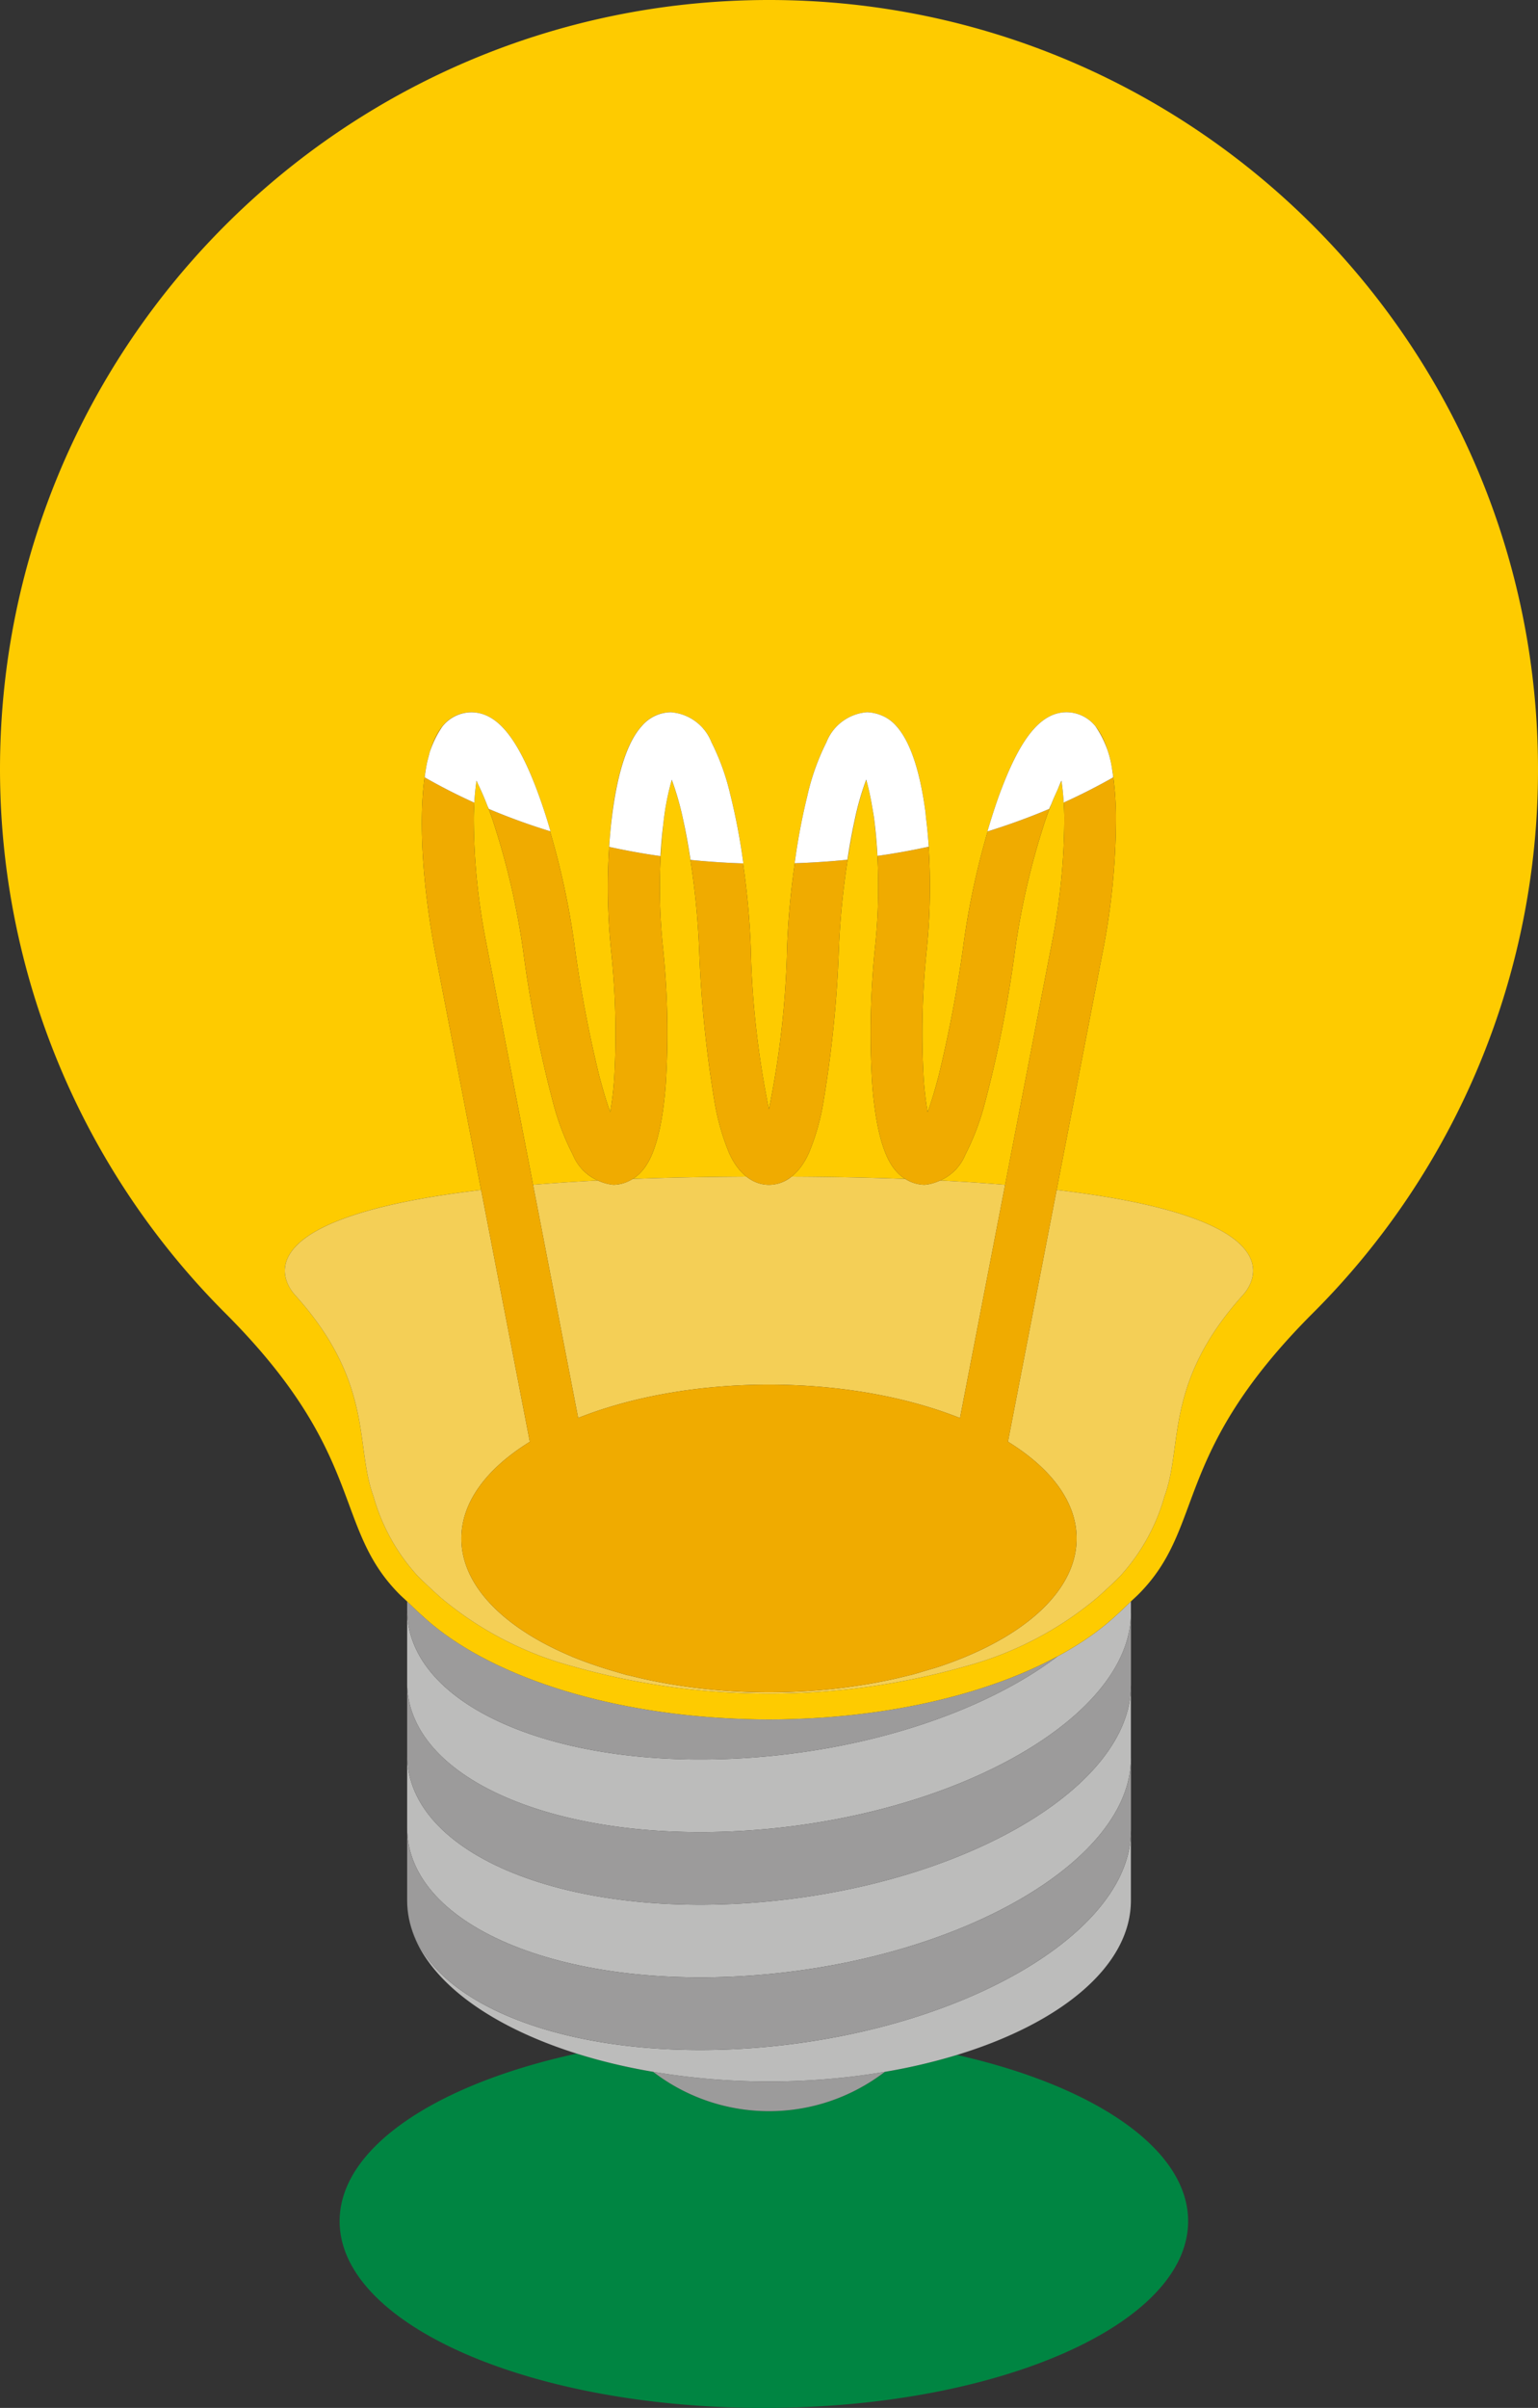 <svg id="Layer_1" data-name="Layer 1" xmlns="http://www.w3.org/2000/svg" viewBox="0 0 90.63 141.85"><rect x="0" y="0" width="90.63" height="141.85" fill="#333333" stroke="none"/><defs><style>.cls-1{fill:#bcbcbb}.cls-3{fill:#f0ab00}.cls-4{fill:#9c9b9b}.cls-6{fill:#f4cf56}.cls-8{fill:#fecb00}</style></defs><path d="M45.314 124.369c-2.57 0-4.932-.87-6.827-2.32a33.808 33.808 0 0 1-4.502-1.072c-8.275 1.793-13.972 5.54-13.972 9.873 0 6.075 11.193 11 25 11s25-4.925 25-11c0-4.272-5.538-7.972-13.624-9.794-1.328.405-2.746.74-4.244.994a11.207 11.207 0 0 1-6.831 2.319Z" style="fill:#008542"/><path class="cls-4" d="M52.145 122.05a41.032 41.032 0 0 1-6.828.568 41.02 41.02 0 0 1-6.83-.569 11.207 11.207 0 0 0 6.827 2.32c2.571 0 4.934-.87 6.831-2.32Z"/><path class="cls-1" d="M45.316 112.009c-11.774 1.136-21.324-2.722-21.324-8.612v4.282c0 5.885 9.55 9.742 21.324 8.611v.001c11.747-1.128 21.281-6.797 21.325-12.673V99.34c-.044 5.877-9.578 11.536-21.325 12.669Z"/><path class="cls-1" d="M62.324 97.571c-3.892 2.95-10.05 5.215-17.007 5.883-11.779 1.131-21.325-2.726-21.325-8.612v4.279c0 5.885 9.55 9.742 21.324 8.611v.001c11.747-1.128 21.281-6.797 21.325-12.673v-.72c-.309.297-.615.597-.936.88-.926.855-2.07 1.643-3.38 2.351Zm-17.008 22.996c-11.774 1.136-21.324-2.722-21.324-8.612v.001c0 3.805 3.997 7.135 9.993 9.021 1.4.44 2.907.803 4.502 1.072a41.02 41.02 0 0 0 6.83.569c2.391 0 4.682-.205 6.828-.568a34.008 34.008 0 0 0 4.244-.994c6.14-1.871 10.252-5.24 10.252-9.1v-4.058c-.044 5.877-9.578 11.536-21.325 12.669Z"/><path class="cls-4" d="M45.316 116.291v-.001c-11.774 1.131-21.324-2.726-21.324-8.611v4.276c0 5.89 9.55 9.748 21.324 8.612 11.747-1.133 21.281-6.792 21.325-12.669 0-.013.004-.027.004-.04v-4.28c0 .013-.004.027-.004.04-.044 5.876-9.578 11.545-21.325 12.673Z"/><path class="cls-4" d="M45.316 107.733v-.001c-11.774 1.131-21.324-2.726-21.324-8.611v4.276c0 5.89 9.55 9.748 21.324 8.612 11.747-1.133 21.281-6.792 21.325-12.669 0-.013.004-.027.004-.04v-4.28c0 .014-.004.027-.004.04-.044 5.876-9.578 11.545-21.325 12.673Z"/><path class="cls-4" d="M45.317 103.454c6.957-.668 13.115-2.932 17.007-5.883-3.75 2.026-8.931 3.378-14.742 3.66l-.158.009c-.694.031-1.393.053-2.103.053h-.006c-.713 0-1.415-.022-2.112-.053l-.142-.008c-7.848-.38-14.554-2.71-18.132-6.012-.324-.283-.629-.582-.937-.878v.5c0 5.886 9.546 9.743 21.325 8.612Z"/><path d="m47.424 101.24.158-.008-.158.008Zm-4.364-.008.143.008-.142-.008Zm2.261.061h-.005.005z" style="fill:#878482"/><path class="cls-8" d="M0 45.31a45.315 45.315 0 0 0 13.274 32.047c8.372 8.372 6.289 12.579 10.28 16.575.142.142.294.272.438.41.308.296.613.595.937.878 3.578 3.301 10.284 5.632 18.132 6.012l.142.008c.697.031 1.399.053 2.112.053h.006c.71 0 1.41-.022 2.103-.053l.158-.008c5.81-.283 10.992-1.635 14.742-3.661 1.312-.708 2.455-1.496 3.381-2.351.321-.283.627-.583.936-.88.143-.138.293-.268.434-.408 4-4 1.908-8.2 10.286-16.575A45.174 45.174 0 0 0 90.63 45.315C90.631 20.315 70.388.045 45.399 0h-.164C20.246.043 0 20.312 0 45.31Zm65.999 47.546c-.408.409-.85.823-1.3 1.223l-.027.023a20.242 20.242 0 0 1-7.77 4.056 42.39 42.39 0 0 1-23.169 0 20.23 20.23 0 0 1-7.775-4.056l-.023-.023a37.362 37.362 0 0 1-1.306-1.223 11.582 11.582 0 0 1-2.625-4.722c-1.098-2.97.056-6.666-4.625-11.853-.763-.845-2.928-4.54 10.972-6.182l-2.696-13.934c-.72-3.746-1.058-7.978-.566-10.811.038-.269.095-.533.169-.792.028-.109.056-.216.087-.319l.009-.025c.18-.58.409-1.065.701-1.419a2.2 2.2 0 0 1 1.7-.841c.187 0 .369.023.547.069 1.244.31 2.297 1.744 3.35 4.55.275.736.542 1.545.79 2.4l-.033-.011a45.466 45.466 0 0 1 1.44 6.688c.351 2.595.839 5.17 1.46 7.715.249.943.46 1.632.65 2.143.116-.668.196-1.342.238-2.019.14-2.491.077-4.99-.184-7.471-.277-2.7-.255-5.421.065-8.116.333-2.5.91-4.23 1.733-5.13a2.248 2.248 0 0 1 1.711-.819l.01.001h.002c.123.01.244.029.363.054.007.001.014.001.02.003a2.794 2.794 0 0 1 2.008 1.713c.48.954.846 1.96 1.09 3l.001.007c.34 1.36.603 2.739.787 4.129h-.016c.234 1.635.39 3.281.452 4.934a53.16 53.16 0 0 0 1.071 9.54 53.15 53.15 0 0 0 1.071-9.54c.062-1.657.218-3.306.454-4.945h-.007c.175-1.328.426-2.645.742-3.947.014-.06.024-.12.038-.179.245-1.04.61-2.046 1.09-3a2.8 2.8 0 0 1 .947-1.232l.02-.013a2.796 2.796 0 0 1 1.436-.526c.125.002.248.024.371.046.146.027.287.069.424.123.35.138.67.35.92.644.817.906 1.4 2.63 1.727 5.136l-.003-.007.001.008c.01.09.015.182.025.273.066.554.126 1.116.161 1.699l-.006.001a36.6 36.6 0 0 1-.12 6.143 47.107 47.107 0 0 0-.175 7.471c.042.677.12 1.35.235 2.019.189-.511.41-1.205.653-2.143a76.69 76.69 0 0 0 1.462-7.715c.305-2.26.785-4.491 1.426-6.677l-.016.005c.251-.854.512-1.658.786-2.395l.004-.013c.016-.043.032-.077.049-.12 1.184-3.107 2.372-4.498 3.837-4.498a2.2 2.2 0 0 1 1.7.841l-.004-.002.002.002.001.002c.287.344.522.815.707 1.404.134.38.217.776.273 1.177.128.759.204 1.64.22 2.651a41.071 41.071 0 0 1-.8 8.133l-2.696 13.934c13.914 1.641 11.747 5.338 10.984 6.183-4.68 5.191-3.525 8.883-4.625 11.853a11.582 11.582 0 0 1-2.625 4.722Z"/><path class="cls-8" d="M33.761 68.033a14.854 14.854 0 0 1-1.14-2.97 71.526 71.526 0 0 1-1.78-8.971 44.26 44.26 0 0 0-1.788-7.719c-.1-.306-.216-.605-.332-.904-.17-.446-.359-.883-.568-1.312-.026-.053-.047-.109-.074-.162a12.47 12.47 0 0 0-.125 1.26c-.02.317-.036.635-.037.953.006 2.478.256 4.95.745 7.379l2.75 14.208a121.8 121.8 0 0 1 3.82-.254 2.794 2.794 0 0 1-1.471-1.508Zm9.205-.108a13.802 13.802 0 0 1-.856-3 70.01 70.01 0 0 1-.91-8.975 46.885 46.885 0 0 0-.934-7.614 17.995 17.995 0 0 0-.68-2.399 14.932 14.932 0 0 0-.468 2.325c-.012.088-.02.185-.031.275a34.118 34.118 0 0 0-.03 7.193c.286 2.7.345 5.42.175 8.129-.294 3.903-1.163 4.859-1.448 5.177a2.188 2.188 0 0 1-.5.412c2.027-.077 4.268-.121 6.702-.134-.36-.285-.715-.716-1.02-1.389ZM62.55 46.006c-.09.186-.17.377-.254.566a18.683 18.683 0 0 0-.714 1.8 43.901 43.901 0 0 0-1.784 7.72c-.404 3.025-1 6.021-1.784 8.971a14.89 14.89 0 0 1-1.136 2.97 2.807 2.807 0 0 1-1.477 1.508c1.375.07 2.645.157 3.828.255l2.749-14.209c.486-2.43.733-4.901.74-7.379 0-.31-.015-.62-.034-.93l-.006.002a12.79 12.79 0 0 0-.127-1.274Zm-9.705 23.03c-.285-.318-1.154-1.277-1.448-5.177a48.905 48.905 0 0 1 .175-8.129 33.557 33.557 0 0 0-.06-7.472c-.028-.236-.073-.469-.112-.703a14.537 14.537 0 0 0-.357-1.619 17.416 17.416 0 0 0-.676 2.4 46.853 46.853 0 0 0-.938 7.614 69.238 69.238 0 0 1-.91 8.975 13.503 13.503 0 0 1-.855 3c-.304.672-.66 1.104-1.02 1.389 2.434.013 4.675.057 6.701.134a2.194 2.194 0 0 1-.5-.412Z"/><path class="cls-6" d="M54.478 69.794a2.203 2.203 0 0 1-1.133-.346 206.414 206.414 0 0 0-6.7-.134 2.127 2.127 0 0 1-1.33.482c-.387 0-.862-.114-1.33-.482-2.433.013-4.674.057-6.7.134-.339.212-.726.34-1.134.346a2.775 2.775 0 0 1-.92-.253c-1.372.07-2.639.156-3.82.254l2.658 13.736c3.091-1.225 6.992-1.962 11.243-1.962 4.257 0 8.164.738 11.258 1.967l2.659-13.74a121.703 121.703 0 0 0-3.828-.255c-.29.13-.595.228-.923.253Z"/><path class="cls-6" d="M73.249 76.281c.763-.845 2.93-4.542-10.984-6.183l-2.87 14.831c2.527 1.558 4.046 3.54 4.046 5.702 0 2.791-2.526 5.284-6.493 6.946v.002l-.021.008c-.485.202-.989.393-1.515.57-.283.096-.572.175-.859.26-.234.07-.464.144-.705.208-.07.019-.14.044-.21.062l.002-.012c-2.495.647-5.323 1.018-8.328 1.018-3 0-5.82-.37-8.312-1.014l.002.008-.014.002c-.082-.02-.161-.05-.243-.071-.16-.043-.31-.092-.466-.137a23.848 23.848 0 0 1-1.364-.433 22.77 22.77 0 0 1-1.15-.431c-.032-.013-.065-.023-.096-.036l-.002-.008c-3.96-1.662-6.48-4.153-6.48-6.942 0-2.16 1.515-4.14 4.035-5.696L28.352 70.1c-13.901 1.642-11.736 5.337-10.973 6.182 4.681 5.187 3.527 8.883 4.625 11.853a11.582 11.582 0 0 0 2.625 4.722c.409.4.851.819 1.306 1.223l.023.023a20.23 20.23 0 0 0 7.775 4.056 42.39 42.39 0 0 0 23.168 0 20.242 20.242 0 0 0 7.771-4.056l.027-.023c.45-.4.892-.814 1.3-1.223a11.582 11.582 0 0 0 2.625-4.722c1.1-2.97-.055-6.662 4.625-11.853Z"/><path class="cls-3" d="M28.801 47.653c-.023-.063-.056-.122-.08-.184.116.299.233.598.332.904a44.26 44.26 0 0 1 1.788 7.719 71.526 71.526 0 0 0 1.78 8.971 14.854 14.854 0 0 0 1.14 2.97c.275.69.814 1.214 1.47 1.508.29.13.593.227.92.253a2.196 2.196 0 0 0 1.134-.346 2.21 2.21 0 0 0 .499-.412c.285-.318 1.154-1.274 1.448-5.177a48.4 48.4 0 0 0-.175-8.129 34.118 34.118 0 0 1 .03-7.193 27.819 27.819 0 0 0-.169 1.895 40.973 40.973 0 0 1-3.02-.543c.041-.682.105-1.343.188-1.982.333-2.505.91-4.229 1.733-5.135a2.281 2.281 0 0 1 1.712-.814l-.009-.001a2.248 2.248 0 0 0-1.71.819c-.824.9-1.4 2.63-1.734 5.13a36.836 36.836 0 0 0-.065 8.116c.261 2.481.323 4.98.184 7.471a18.283 18.283 0 0 1-.239 2.019c-.189-.511-.4-1.2-.649-2.143a75.195 75.195 0 0 1-1.46-7.715 45.466 45.466 0 0 0-1.44-6.688 37.537 37.537 0 0 1-3.608-1.313Zm11.466.682a17.285 17.285 0 0 0-.68-2.4v.002c.281.783.508 1.585.679 2.399a46.88 46.88 0 0 1 .934 7.614c.11 3.008.414 6.006.91 8.975.171 1.03.458 2.036.856 3 .305.673.66 1.104 1.02 1.389.467.368.942.482 1.329.482s.862-.114 1.33-.482c.36-.285.715-.717 1.019-1.389.4-.964.687-1.97.855-3 .498-2.969.802-5.967.91-8.975.104-2.56.418-5.106.938-7.614.168-.815.394-1.617.676-2.4.09.312.163.629.232.946a15.939 15.939 0 0 0-.23-.958 16.714 16.714 0 0 0-.686 2.4 36.083 36.083 0 0 0-.423 2.322 45.19 45.19 0 0 1-3.101.207 47.15 47.15 0 0 0-.454 4.945 53.15 53.15 0 0 1-1.07 9.54 53.16 53.16 0 0 1-1.072-9.54 47.081 47.081 0 0 0-.452-4.935 46.357 46.357 0 0 1-3.097-.206 35.545 35.545 0 0 0-.423-2.322Z"/><path class="cls-3" d="M31.222 84.935c-2.52 1.557-4.035 3.537-4.035 5.696 0 2.789 2.52 5.28 6.48 6.942l.002.008c.031.013.064.023.096.036.369.152.757.293 1.15.431.45.16.905.301 1.364.433.156.045.307.094.466.137.082.021.161.05.243.071l.014-.002-.002-.008c2.491.644 5.313 1.014 8.312 1.014 3.005 0 5.833-.371 8.328-1.018l-.002.012c.07-.018.14-.043.21-.062.241-.064.47-.138.705-.207.287-.086.576-.165.86-.261a23.272 23.272 0 0 0 1.514-.57l.021-.008v-.002c3.967-1.662 6.493-4.155 6.493-6.946 0-2.162-1.52-4.144-4.045-5.702l2.87-14.831 2.695-13.934a41.13 41.13 0 0 0 .8-8.133 17.751 17.751 0 0 0-.22-2.651c.019.138.046.275.056.415a35.336 35.336 0 0 1-2.913 1.482c.019.31.034.62.034.931a38.166 38.166 0 0 1-.74 7.379l-2.75 14.21-2.658 13.739c-3.094-1.229-7-1.967-11.258-1.967-4.251 0-8.152.737-11.243 1.962l-2.658-13.736-2.749-14.208a37.78 37.78 0 0 1-.745-7.379c.001-.318.017-.636.037-.954 0 .01-.003.018-.003.027l-.004.004a34.274 34.274 0 0 1-2.919-1.49c.01-.149.04-.294.06-.441-.49 2.833-.154 7.065.567 10.811l2.696 13.934 2.871 14.836Z"/><path class="cls-3" d="M48.7 43.725a2.798 2.798 0 0 1-.002.002c-.48.954-.845 1.96-1.09 3-.014.06-.024.12-.038.179.015-.06.025-.121.04-.181a13.733 13.733 0 0 1 1.09-3Zm5.866 4.454c-.01-.09-.014-.182-.025-.273l-.001-.008v-.002c.01.091.015.19.026.283Z"/><path class="cls-3" d="M51.513 48.25c-.03-.233-.074-.464-.113-.695.039.234.084.467.112.703.298 2.48.318 4.987.06 7.472-.284 2.7-.342 5.42-.175 8.129.294 3.9 1.163 4.859 1.448 5.177.145.166.317.297.5.412.339.211.726.34 1.133.346.328-.025.633-.123.923-.253a2.807 2.807 0 0 0 1.477-1.508 14.89 14.89 0 0 0 1.136-2.97 72.177 72.177 0 0 0 1.784-8.971c.36-2.622.958-5.205 1.784-7.719.118-.355.25-.705.389-1.052-.044.112-.102.219-.144.332a38.655 38.655 0 0 1-3.625 1.324 45.162 45.162 0 0 0-1.426 6.677 76.69 76.69 0 0 1-1.462 7.715 22.825 22.825 0 0 1-.653 2.143 18.63 18.63 0 0 1-.235-2.019c-.14-2.491-.081-4.99.175-7.471a36.6 36.6 0 0 0 .12-6.143c-.987.216-1.992.4-3.015.542a29.618 29.618 0 0 0-.193-2.171Zm-23.747-6.289c.183 0 .361.022.536.066a2.183 2.183 0 0 0-.547-.069 2.2 2.2 0 0 0-1.7.841c-.292.354-.521.84-.701 1.419a6.08 6.08 0 0 1 .712-1.416 2.2 2.2 0 0 1 1.7-.841Zm36.795.838-.001-.002c.298.438.534.911.708 1.406-.185-.59-.42-1.06-.707-1.404Zm-13.089-.797ZM28.08 45.989v.006c.026.053.047.109.073.162-.027-.055-.045-.113-.073-.168Zm21.584-3.507Zm9.361 3.972c-.017.043-.033.077-.049.12l-.004.013.005-.015c.016-.042.032-.076.048-.118Zm-19.128-4.442c.007.001.014.001.02.003-.006-.002-.013-.002-.02-.003Zm22.653 3.976c-.096.19-.167.39-.254.584.085-.189.164-.38.255-.566l-.002-.018Zm-37.292-1.426c.03-.106.051-.215.087-.319-.031.103-.06.21-.087.319Z"/><path d="M36.086 47.907c-.083.639-.147 1.3-.188 1.982.993.216 2 .4 3.02.543.037-.66.094-1.292.169-1.895.011-.09.019-.187.031-.275.094-.786.251-1.563.468-2.325l.001-.002c.284.783.511 1.585.68 2.4.157.717.3 1.5.423 2.322 1.016.1 2.05.174 3.097.206l.016.001a37.186 37.186 0 0 0-.787-4.129l-.001-.007a13.618 13.618 0 0 0-1.09-3 2.794 2.794 0 0 0-2.007-1.713l-.02-.003a2.783 2.783 0 0 0-.364-.054h-.003a2.281 2.281 0 0 0-1.712.814c-.823.906-1.4 2.63-1.733 5.135Zm13.85 2.739c.124-.828.266-1.6.423-2.322.168-.816.397-1.618.685-2.4a15.939 15.939 0 0 1 .356 1.63c.04.232.084.463.113.696.088.685.152 1.411.193 2.171a40.172 40.172 0 0 0 3.015-.542l.006-.001a28.64 28.64 0 0 0-.161-1.699c-.011-.092-.015-.192-.027-.283v.002l.004.007c-.327-2.506-.91-4.23-1.728-5.136a2.288 2.288 0 0 0-.919-.644 2.28 2.28 0 0 0-.424-.123 2.28 2.28 0 0 0-.372-.046 2.796 2.796 0 0 0-1.436.526l-.019.013a2.795 2.795 0 0 0-.945 1.23 13.733 13.733 0 0 0-1.09 3c-.015.06-.025.12-.04.18a37.224 37.224 0 0 0-.742 3.948h.007a45.19 45.19 0 0 0 3.101-.207Zm-24.908-4.851a34.274 34.274 0 0 0 2.919 1.49l.004-.004.003-.027c.02-.421.062-.842.125-1.259l.001-.006c.028.055.046.113.073.168.21.429.398.866.568 1.312.024.062.057.121.08.184 1.18.5 2.384.937 3.608 1.313l.033.011a33.31 33.31 0 0 0-.79-2.4c-1.053-2.806-2.106-4.24-3.35-4.55a2.202 2.202 0 0 0-.536-.066 2.2 2.2 0 0 0-1.7.841c-.3.44-.538.917-.712 1.416l-.01.025c-.035.104-.056.213-.086.319-.074.26-.13.523-.17.792-.02.147-.05.292-.06.441Zm36.799 1.858c.042-.113.1-.22.144-.332.1-.253.212-.5.325-.749.087-.193.158-.394.253-.584l.002.018c.063.422.106.847.127 1.274l.006-.003a35.336 35.336 0 0 0 2.913-1.482c-.01-.14-.037-.277-.056-.415a6.05 6.05 0 0 0-.273-1.177 6.06 6.06 0 0 0-.708-1.406l-.002-.002.004.002a2.2 2.2 0 0 0-1.7-.841c-1.465 0-2.653 1.39-3.837 4.498-.016.042-.032.076-.048.118l-.005.015c-.274.737-.535 1.54-.786 2.395l.016-.005c1.25-.39 2.462-.83 3.625-1.324Z" style="fill:#fff"/></svg>